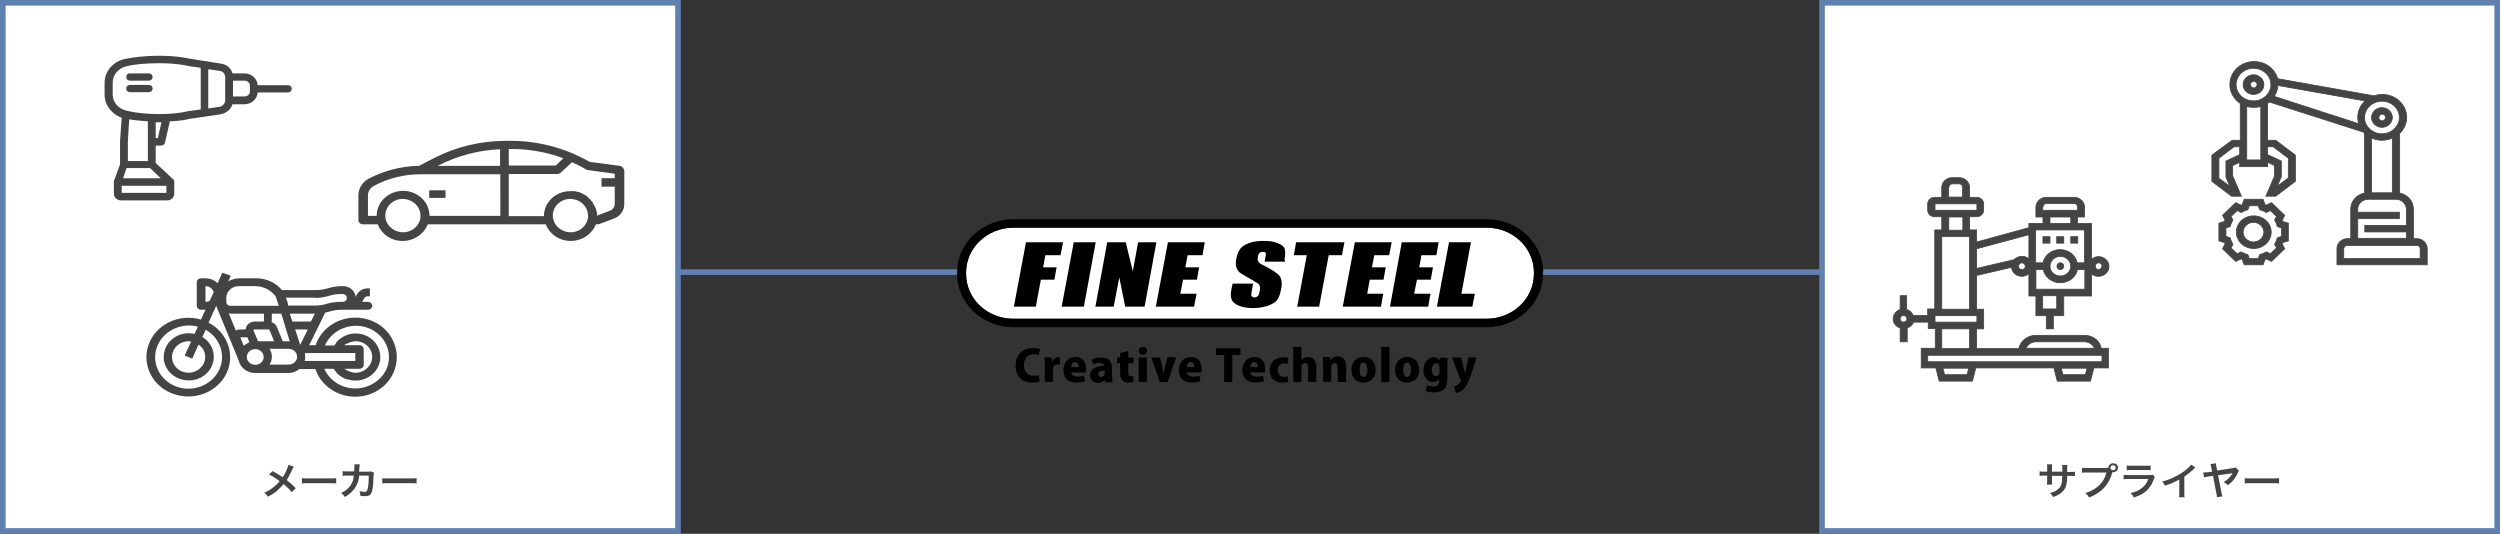 <?xml version="1.0" encoding="utf-8"?>
<!-- Generator: Adobe Illustrator 24.0.1, SVG Export Plug-In . SVG Version: 6.00 Build 0)  -->
<svg version="1.1" id="レイヤー_1" xmlns="http://www.w3.org/2000/svg" xmlns:xlink="http://www.w3.org/1999/xlink" x="0px"
	 y="0px" viewBox="0 0 889.4 189.9" style="enable-background:new 0 0 889.4 189.9;" xml:space="preserve">
<rect x="0" y="0" width="889.4" height="189.9" fill="#333333" stroke="none"/>
<style type="text/css">
	.st0{fill:none;stroke:#6080B0;stroke-width:2;stroke-miterlimit:10;}
	.st1{fill:#FFFFFF;stroke:#6080B0;stroke-width:2;stroke-miterlimit:10;}
	.st2{fill:#444444;}
	.st3{fill:#444444;stroke:#444444;stroke-width:0.58;stroke-miterlimit:10;}
	.st4{fill:#444444;stroke:#444444;stroke-width:0.29;stroke-miterlimit:10;}
	.st5{fill:#FFFFFF;}
</style>
<line class="st0" x1="231.2" y1="96.8" x2="658.2" y2="96.8"/>
<g>
	<g>
		<rect x="1" y="1" class="st1" width="240.2" height="187.9"/>
		<path class="st2" d="M126.4,113c-6.5,0-12.2,4-14.1,9.8h-2.3l5.7-11.6c0.5-0.1,1-0.2,1.6-0.4c1.3-0.4,2.7-0.6,4.1-0.6h9.5
			c0.8,0,1.5-0.6,1.5-1.4c0-0.8-0.7-1.4-1.5-1.4h-2l0.4-0.8c0-0.1,0.1-0.1,0.1-0.2c0.2-0.6,0.8-1,1.4-1h0.8v-2.8h-0.8
			c-1.9,0-3.5,1.1-4.2,2.8l-0.1,0.3c-0.1-2.2-2.1-3.9-4.4-3.9h-0.6c-1.7,0-3.4,0.3-5,0.8c-1.3,0.4-2.7,0.6-4.1,0.6h-12.1
			c-2.2-2.7-5.6-4.2-9.2-4.2h-5.9c-1.4,0-2.8,0.4-4,1.1l0.9-2L79.1,97l-1.7,3.8C76.3,99.6,74.7,99,73,99h-1.5
			c-0.8,0-1.5,0.6-1.5,1.4v8.4c0,0.8,0.7,1.4,1.5,1.4H73c0,0,0.1,0,0.1,0l-1.6,3.5c-7.8-2.3-16.2,1.7-18.7,9.1s1.8,15.3,9.7,17.6
			c7.8,2.3,16.2-1.7,18.7-9.1c2.1-6.4-0.8-13.3-7-16.5l2.7-6l8,19.4h0c0.6,2.6,3,4.5,5.8,4.5h11.9c1.4,0,2.8-0.5,3.9-1.4h5.7
			c2.5,7.4,10.8,11.5,18.6,9.2c7.8-2.3,12.1-10.2,9.7-17.6C138.6,116.9,132.9,113,126.4,113z M73,127c0,3.1-2.7,5.6-5.9,5.6
			c-3.3,0-5.9-2.5-5.9-5.6c0-3.1,2.7-5.6,5.9-5.6c0.3,0,0.6,0,0.9,0.1l-2.3,5l2.7,1.1l2.2-5C72.2,123.6,73,125.2,73,127z M79,127
			c0,6.2-5.3,11.2-11.9,11.3c-6.6,0-11.9-5-11.9-11.2c0-6.2,5.3-11.2,11.9-11.3c1.1,0,2.3,0.1,3.3,0.4l-1.2,2.6
			c-4.8-1.1-9.6,1.7-10.7,6.2c-1.2,4.5,1.8,9.1,6.6,10.1c4.8,1.1,9.6-1.7,10.7-6.2c0.9-3.5-0.6-7.1-3.8-9l1.2-2.6
			C76.7,119.3,79,123,79,127z M74.6,107c-0.5,0.3-1,0.4-1.5,0.4v-5.6c1.4,0,2.6,0.9,2.9,2.2L74.6,107z M110.6,114.4h-6.6l-0.9-2.8
			h8.9L110.6,114.4z M112.2,106c1.7,0,3.4-0.3,5-0.8c1.3-0.4,2.7-0.6,4.1-0.6h0.6c0.8,0,1.5,0.6,1.5,1.4c0,0.8-0.7,1.4-1.5,1.4h-1.5
			c-0.1,0-0.1,0-0.2,0c-1.3,0.1-2.7,0.3-4,0.7c-1.3,0.4-2.7,0.6-4.1,0.6h-9.6c-0.1-1-0.4-1.9-0.8-2.8H112.2z M100.1,111.6l1.4,4.6
			c0,0,0,0.1,0,0.1l1.6,5.2c-0.2,0-0.4-0.1-0.5-0.1h-2l-2.1-5.1c-0.3-0.8-1-1.4-1.9-1.7c0-0.2,0.1-0.3,0.1-0.5v-2.5H100.1z
			 M97.5,121.4h-5.7l-1.6-3.8c-0.1-0.1,0-0.3,0.2-0.4c0,0,0.1,0,0.1,0h5.1c0.1,0,0.2,0.1,0.3,0.2L97.5,121.4z M80.5,107.4V106
			c0-2.3,2-4.2,4.4-4.2h5.9c2.9,0,5.6,1.4,7.3,3.7l1.1,3.3H81.9C81.1,108.8,80.5,108.1,80.5,107.4z M83.9,117.6l-2.5-6.1
			c0.2,0,0.4,0,0.6,0.1h11.9v2.5c0,0.2-0.1,0.3-0.3,0.3h-3c-1.7,0-3.1,1.2-3.2,2.8h-1.8C84.9,117.2,84.4,117.3,83.9,117.6z
			 M85.5,120H88l0.7,1.8c-0.7,0.3-1.4,0.7-2,1.2L85.5,120z M90.8,129.8c-1.6,0-3-1.3-3-2.8s1.3-2.8,3-2.8s3,1.3,3,2.8
			S92.5,129.8,90.8,129.8z M105.6,127.6c0,0,0,0.1,0,0.1c-0.1,0.4-0.4,0.8-0.7,1.1c0,0,0,0,0,0c-0.6,0.6-1.3,0.9-2.2,0.9h-6.8
			c1.1-1.7,1.1-3.9,0-5.6h6.8c0.8,0,1.6,0.3,2.2,0.9c0,0,0,0,0,0c0.3,0.3,0.5,0.7,0.7,1.1c0,0,0,0.1,0,0.1
			C105.7,126.8,105.7,127.2,105.6,127.6z M105,117.2h4.5l-2.7,5.5L105,117.2z M108.4,128.4c0,0,0-0.1,0-0.1c0-0.1,0-0.2,0.1-0.3
			c0.1-0.6,0.1-1.3,0-2c0-0.1,0-0.2,0-0.2h0l0.1-0.2h17.8v2.8H108.4z M127.9,122.8h-5.4c0.2-0.2,0.5-0.4,0.8-0.5
			c0.1-0.1,0.2-0.1,0.3-0.1c0.2-0.1,0.4-0.2,0.6-0.3c0.1,0,0.2-0.1,0.3-0.1c0.2-0.1,0.4-0.1,0.7-0.2c0.1,0,0.2,0,0.3-0.1
			c0.3-0.1,0.7-0.1,1-0.1c3.3,0,5.9,2.5,5.9,5.6c0,3.1-2.7,5.6-5.9,5.6c-0.3,0-0.7,0-1-0.1c-0.1,0-0.2,0-0.3-0.1
			c-0.2,0-0.4-0.1-0.7-0.2c-0.1,0-0.2-0.1-0.3-0.1c-0.2-0.1-0.4-0.2-0.6-0.3c-0.1,0-0.2-0.1-0.3-0.1c-0.3-0.2-0.5-0.3-0.8-0.5h5.4
			c0.8,0,1.5-0.6,1.5-1.4v-5.6C129.3,123.4,128.7,122.8,127.9,122.8z M126.4,138.2c-4.8,0-9.2-2.8-11-7h3.3c0,0,0.1,0.1,0.1,0.1
			c0.1,0.1,0.2,0.3,0.3,0.4c0.1,0.2,0.3,0.4,0.4,0.6c0.1,0.1,0.2,0.2,0.3,0.4c0.2,0.2,0.3,0.3,0.5,0.5c0.1,0.1,0.3,0.2,0.4,0.3
			c0.2,0.1,0.4,0.3,0.6,0.4c0.1,0.1,0.3,0.2,0.4,0.3c0.2,0.1,0.4,0.2,0.6,0.3c0.1,0.1,0.3,0.1,0.4,0.2c0.2,0.1,0.5,0.2,0.7,0.2
			c0.1,0.1,0.3,0.1,0.5,0.1c0.3,0.1,0.5,0.1,0.8,0.2c0.1,0,0.3,0.1,0.4,0.1c4.9,0.7,9.4-2.5,10.1-7.1c0.7-4.6-2.7-8.9-7.5-9.5
			c-0.8-0.1-1.7-0.1-2.5,0c-0.1,0-0.3,0.1-0.4,0.1c-0.3,0-0.5,0.1-0.8,0.2c-0.1,0-0.3,0.1-0.4,0.1c-0.2,0.1-0.5,0.2-0.7,0.3
			c-0.1,0.1-0.3,0.1-0.4,0.2c-0.2,0.1-0.4,0.2-0.6,0.3c-0.1,0.1-0.3,0.2-0.4,0.3c-0.2,0.1-0.4,0.3-0.6,0.4c-0.1,0.1-0.3,0.2-0.4,0.3
			c-0.2,0.2-0.3,0.3-0.5,0.5c-0.1,0.1-0.2,0.2-0.3,0.4c-0.1,0.2-0.3,0.4-0.4,0.6c-0.1,0.1-0.2,0.3-0.3,0.4c0,0-0.1,0.1-0.1,0.1h-3.3
			c2.5-5.7,9.4-8.5,15.4-6.2s9,8.8,6.5,14.6C135.6,135.4,131.2,138.2,126.4,138.2z"/>
		<path class="st2" d="M152.7,67.7h5.8v2.7h-5.8V67.7z"/>
		<path class="st2" d="M220.5,59l-10.7-1.4c-1.9-1.1-4-2.1-6-3c-6.9-2.9-14.3-4.5-21.9-4.5H180c-8.9,0-17.7,2.1-25.5,6.1l-5.4,2.8
			c-6.3,0.1-12.5,1.7-18,4.6c-2.2,1.2-3.6,3.4-3.6,5.9v8.8c0,0.8,0.7,1.5,1.6,1.5h5.3c1.7,4.6,7.1,7.1,12,5.4
			c2.7-0.9,4.8-2.9,5.8-5.4h42c1.7,4.6,7.1,7.1,12,5.4c2.7-0.9,4.8-2.9,5.8-5.4h0.6c0.2,0,0.4,0,0.6-0.1l5.1-1.9
			c2.3-0.8,3.8-2.9,3.8-5.2v-12C221.8,59.7,221.3,59.1,220.5,59z M149.5,77.9c-0.7,3.2-4,5.3-7.4,4.6c-3.4-0.7-5.6-3.8-4.9-7
			c0.7-3.2,4-5.3,7.4-4.6c2.9,0.6,5,3,5,5.8C149.6,77.2,149.6,77.5,149.5,77.9z M177.9,76.8h-25.1c0-4.9-4.2-8.9-9.4-8.9
			c-5.2,0-9.4,4-9.4,8.9h-3.1v-7.3c0-1.4,0.8-2.6,2-3.3c5.1-2.8,10.9-4.2,16.8-4.2h28.3V76.8z M177.9,59h-22.1l0.3-0.2
			c6.7-3.4,14.2-5.4,21.8-5.7V59z M181,53h0.9c6.3,0,12.6,1.1,18.5,3.3l-2.7,2.6H181V53z M209.1,77.9c-0.7,3.2-4,5.3-7.4,4.6
			c-3.4-0.7-5.6-3.8-4.9-7c0.7-3.2,4-5.3,7.4-4.6c2.9,0.6,5,3,5,5.8C209.3,77.2,209.2,77.5,209.1,77.9z M218.7,63.4H214v3h4.7v6.1
			c0,1.1-0.7,2.1-1.8,2.5l-4.5,1.7c0-0.1,0-0.3,0-0.4c0-0.1,0-0.3,0-0.4c0-0.1,0-0.3-0.1-0.4c0-0.1,0-0.3-0.1-0.4
			c0-0.1-0.1-0.3-0.1-0.4c0-0.1-0.1-0.3-0.1-0.4c0-0.1-0.1-0.3-0.2-0.4c-0.1-0.1-0.1-0.3-0.2-0.4c-0.1-0.1-0.1-0.3-0.2-0.4
			s-0.1-0.3-0.2-0.4c-0.1-0.1-0.2-0.2-0.2-0.4c-0.1-0.1-0.2-0.3-0.2-0.4c-0.1-0.1-0.2-0.2-0.3-0.3c-0.1-0.1-0.2-0.2-0.3-0.4
			s-0.2-0.2-0.3-0.3c-0.1-0.1-0.2-0.2-0.3-0.3c-0.1-0.1-0.2-0.2-0.3-0.3c-0.1-0.1-0.2-0.2-0.3-0.3c-0.1-0.1-0.2-0.2-0.4-0.3
			c-0.1-0.1-0.2-0.2-0.4-0.3c-0.1-0.1-0.3-0.1-0.4-0.2c-0.1-0.1-0.2-0.1-0.4-0.2c-0.1-0.1-0.3-0.1-0.4-0.2c-0.1-0.1-0.3-0.1-0.4-0.2
			c-0.1-0.1-0.3-0.1-0.5-0.2c-0.2-0.1-0.3-0.1-0.4-0.1c-0.2-0.1-0.4-0.1-0.5-0.1c-0.1,0-0.2-0.1-0.4-0.1c-0.2,0-0.4-0.1-0.6-0.1
			c-0.1,0-0.2,0-0.3,0c-0.3,0-0.6,0-1,0c-5.2,0-9.4,4-9.4,8.9H181V61.9h17.3c0.4,0,0.8-0.2,1.1-0.4l4.1-3.8c1.7,0.8,3.4,1.6,5,2.6
			c0.2,0.1,0.4,0.2,0.6,0.2l9.6,1.3V63.4z"/>
		<g>
			<g>
				<path class="st3" d="M45.2,27.4c0,0.6,0.4,1,1.1,1h6.6c0.7,0,1.1-0.4,1.1-1c0-0.6-0.4-1-1.1-1h-6.6
					C45.6,26.3,45.2,26.8,45.2,27.4z"/>
				<path class="st3" d="M45.2,31.5c0,0.6,0.4,1,1.1,1h6.6c0.7,0,1.1-0.4,1.1-1c0-0.6-0.4-1-1.1-1h-6.6
					C45.6,30.5,45.2,30.9,45.2,31.5z"/>
				<path class="st3" d="M37.5,29.5v4.2c0,3.6,2.5,6.8,6.1,8L43,50.2v8.3l-2,5.5c-0.2,0.2-0.2,0.4-0.2,0.7v4.2c0,1.1,1,2.1,2.2,2.1
					h16.5c1.2,0,2.2-0.9,2.2-2.1v-4.1c0-0.1,0-0.2,0-0.3c-0.1-0.3-0.2-0.6-0.5-0.7l-6.1-5.7v-6.6h2.2c0.5,0,1-0.3,1.1-0.8l1.8-7.8
					c2.7-0.1,5.2-0.4,7.2-0.9l10.9-1.6c1.1-0.2,2.1-0.7,2.8-1.3c0.7-0.6,1.1-1.4,1.4-2.3H87c2.4,0,4.4-1.9,4.4-4.2h11
					c0.7,0,1.1-0.4,1.1-1c0-0.6-0.4-1-1.1-1h-11c0-2.3-2-4.2-4.4-4.2h-4.5c-0.4-1.8-2-3.3-4.1-3.5L72.9,22c0,0,0,0,0,0l-2.1-0.3
					c-1.4-0.2-2.9-0.5-4.3-0.7l-1-0.2c-6.2-1.1-15.1-0.8-21.2,0.5C40.2,22.3,37.5,25.6,37.5,29.5z M80.4,27.4v8.3
					c0,1.2-1,2.4-2.3,2.6l-4.3,0.6V24.3l4.2,0.6C79.4,25,80.4,26.1,80.4,27.4z M87,34.6h-4.4v-6.2H87c1.2,0,2.2,0.9,2.2,2.1v2.1
					C89.2,33.7,88.2,34.6,87,34.6z M45.7,42.1c2.1,0.4,4.6,0.6,7.2,0.8v7.6v0v7.1h-7.7v-7.3L45.7,42.1z M55.1,49.4v-6.2
					c0.9,0,1.9,0,2.7,0l-1.4,6.2H55.1z M57.9,63.7H43.4l1.4-4.2h8.7L57.9,63.7z M43,68.9v-3.1h16.5v3.1H43L43,68.9z M39.8,33.6v-4.2
					c0-2.9,2.1-5.4,5.1-6.1c3.2-0.8,7.6-1.1,11.8-1.1c3.1,0,5.9,0.2,8.4,0.6l1,0.2c1.4,0.3,3,0.5,4.4,0.7l1.2,0.2v15.3l-4.5,0.6
					c-6,1.5-15.9,1.4-22.1-0.1C41.9,39,39.8,36.5,39.8,33.6L39.8,33.6z"/>
			</g>
		</g>
		<g>
			<g>
				<path class="st2" d="M104.5,166c-0.2,0.3-0.2,0.4-0.5,1c-0.9,2-1.5,3-2,3.8c1.2,1,2,1.6,3.2,2.9l-1.4,1.4
					c-0.7-0.9-1.6-1.8-2.9-2.9c-0.6,0.8-1.4,1.5-2.2,2.3c-1,0.9-2,1.5-3.4,2.2c-0.4-0.6-0.6-0.9-1.3-1.4c1.6-0.7,2.6-1.4,3.7-2.3
					c0.7-0.6,1.3-1.2,1.8-1.8c-1.2-0.9-2.5-1.8-3.8-2.4l1.3-1.2c1.1,0.6,1.7,1,2.4,1.4c1.1,0.7,1.1,0.7,1.2,0.8
					c0.9-1.4,1.8-3.4,2-4.4L104.5,166z"/>
				<path class="st2" d="M107.3,170.1c0.6,0.1,0.9,0.1,2.3,0.1h7.7c1.4,0,1.7,0,2.3-0.1v1.9c-0.6-0.1-0.7-0.1-2.3-0.1h-7.6
					c-1.6,0-1.8,0-2.3,0.1V170.1z"/>
				<path class="st2" d="M133.1,168.2c-0.1,0.2-0.1,0.4-0.2,0.9c0,1.5-0.2,3.6-0.3,4.5c-0.4,2.3-0.9,2.9-2.6,2.9c-0.5,0-1,0-1.8-0.1
					c0-0.9-0.1-1.1-0.3-1.7c0.8,0.2,1.4,0.3,1.9,0.3c0.6,0,0.8-0.3,1.1-1.5c0.2-0.9,0.3-2.8,0.3-4.3l-3.4,0
					c-0.2,1.7-0.5,2.7-1.2,3.9c-0.8,1.4-2.1,2.7-3.9,3.7c-0.5-0.7-0.7-0.9-1.3-1.4c1.8-0.9,3-2,3.7-3.4c0.4-0.7,0.6-1.4,0.7-2.4
					c0-0.2,0.1-0.3,0.1-0.4l-2.4,0c-0.9,0-1.1,0-1.6,0.1l0-1.7c0.5,0.1,0.9,0.1,1.6,0.1l2.5,0c0-0.5,0.1-1.3,0.1-1.7v-0.3
					c0-0.2,0-0.3,0-0.5l1.9,0c0,0.2,0,0.2-0.1,0.4c0,0.1,0,0.2,0,0.3c0,0.3,0,0.3-0.1,1c0,0.3,0,0.4-0.1,0.9l3.2,0
					c0.6,0,0.8,0,1.1-0.1L133.1,168.2z"/>
				<path class="st2" d="M135.9,170.1c0.6,0.1,0.9,0.1,2.3,0.1h7.7c1.4,0,1.7,0,2.3-0.1v1.9c-0.6-0.1-0.7-0.1-2.3-0.1h-7.6
					c-1.6,0-1.8,0-2.3,0.1V170.1z"/>
			</g>
		</g>
	</g>
	<g>
		<rect x="648.2" y="1" class="st1" width="240.2" height="187.9"/>
		<g>
			<path class="st4" d="M741.6,119.3h-17.3c-3,0-5.5,2-6.1,4.7h-15v-7h2.5v-7h-2.5V98l12.4-2.9c0.2,1.8,1.7,3.2,3.7,3.2
				c1,0,1.8-0.4,2.5-0.9v7.9h2.5v7h3.7v4.7h2.5v-4.7h3.7v-7h9.9v-7.9c0.7,0.6,1.5,0.9,2.5,0.9c2,0,3.7-1.6,3.7-3.5s-1.7-3.5-3.7-3.5
				c-1,0-1.8,0.4-2.5,0.9V79.5h-5v-2.3h2.5v-3.5c0-1.9-1.7-3.5-3.7-3.5H728c-2,0-3.7,1.6-3.7,3.5v3.5h2.5v2.3h-5V81l-18.6,5.1v-4.3
				h-2.5v-4.7h2.5c1.4,0,2.5-1.1,2.5-2.3v-2.3c0-1.3-1.1-2.3-2.5-2.3h-2.5v-3.5c0-1.9-1.7-3.5-3.7-3.5h-2.5c-2,0-3.7,1.6-3.7,3.5
				v3.5h-2.5c-1.4,0-2.5,1.1-2.5,2.3v2.3c0,1.3,1.1,2.3,2.5,2.3h2.5v4.7h-2.5v28.1h-2.5v2.3h-5.2c-0.4-1-1.2-1.8-2.3-2.1v-4.9H676
				v4.9c-1.4,0.5-2.5,1.8-2.5,3.3s1,2.8,2.5,3.3v4.9h2.5v-4.9c1-0.4,1.9-1.1,2.3-2.1h5.2v2.3h2.5v7h-5v7h5.2l1.2,4.7h11.8l1.2-4.7
				h27.8l1.2,4.7h11.8l1.2-4.7h5.2v-7h-2.6C747.1,121.3,744.6,119.3,741.6,119.3z M677.2,114.6c-0.7,0-1.2-0.5-1.2-1.2
				s0.6-1.2,1.2-1.2s1.2,0.5,1.2,1.2S677.9,114.6,677.2,114.6z M724.3,121.6h17.3c1.6,0,3,1,3.5,2.3h-24.3
				C721.3,122.6,722.7,121.6,724.3,121.6z M719.3,95.9c-0.7,0-1.2-0.5-1.2-1.2c0-0.6,0.6-1.2,1.2-1.2s1.2,0.5,1.2,1.2
				C720.6,95.4,720,95.9,719.3,95.9z M731.7,109.9h-5v-4.7h5V109.9z M724.3,102.9v-7h2.6c0.6,2.7,3.1,4.7,6.1,4.7s5.5-2,6.1-4.7h2.6
				v7H724.3z M729.3,94.7c0-1.9,1.7-3.5,3.7-3.5s3.7,1.6,3.7,3.5s-1.7,3.5-3.7,3.5S729.3,96.7,729.3,94.7z M746.6,93.5
				c0.7,0,1.2,0.5,1.2,1.2c0,0.6-0.6,1.2-1.2,1.2c-0.7,0-1.2-0.5-1.2-1.2C745.4,94.1,745.9,93.5,746.6,93.5z M726.8,73.6
				c0-0.6,0.6-1.2,1.2-1.2h9.9c0.7,0,1.2,0.5,1.2,1.2v1.2h-12.4V73.6z M729.3,77.2h7.4v2.3h-7.4V77.2z M741.6,81.8v11.7H739
				c-0.6-2.7-3.1-4.7-6.1-4.7s-5.5,2-6.1,4.7h-2.6V81.8H741.6z M721.8,83.5v8.6c-0.7-0.6-1.5-0.9-2.5-0.9c-1.1,0-2.1,0.5-2.8,1.2
				l-13.3,3.1v-7L721.8,83.5z M693.3,66.6c0-0.6,0.6-1.2,1.2-1.2h2.5c0.7,0,1.2,0.5,1.2,1.2v3.5h-5V66.6z M688.4,72.5h14.9l0,2.3
				h-14.9V72.5z M693.3,77.2h5v4.7h-5V77.2z M690.8,84.2h9.9v25.8h-9.9V84.2z M688.4,112.3h14.9v2.3h-14.9V112.3z M690.8,117h9.9v7
				h-9.9V117z M699.8,133.3h-8l-0.6-2.3h9.2L699.8,133.3z M741.9,133.3h-8l-0.6-2.3h9.2L741.9,133.3z M747.8,128.7h-62v-2.3h62
				V128.7z"/>
			<ellipse class="st4" cx="733" cy="94.7" rx="1.2" ry="1.2"/>
			<rect x="726.8" y="84.2" class="st4" width="2.5" height="2.3"/>
			<rect x="731.7" y="84.2" class="st4" width="2.5" height="2.3"/>
			<rect x="736.7" y="84.2" class="st4" width="2.5" height="2.3"/>
		</g>
		<g>
			<path class="st4" d="M786.9,55.2v9.3l7,5.3h3.5l-3.1-7.2v-3.7l2.5-1.2v1.6h9.9v-1.6l2.5,1.2v3.7l-3.1,7.2h3.5l7-5.3v-9.3l-7-5.3
				h-2.9V36.8c0.2-0.2,0.5-0.3,0.7-0.5L840.8,47c0.1,0.2,0.3,0.3,0.4,0.5v21.2c-2.8,0.5-4.9,2.9-4.9,5.7v10.5h-1.2
				c-2,0-3.7,1.6-3.7,3.5v5.8h32.1v-5.8c0-1.9-1.7-3.5-3.7-3.5h-1.2V74.4c0-2.8-2.1-5.2-4.9-5.7V47.5c1.5-1.5,2.5-3.5,2.5-5.7
				c0-4.5-3.9-8.2-8.6-8.2c-1.1,0-2.1,0.2-3,0.5l-34.3-6.1c-1-3.5-4.3-6.1-8.4-6.1c-4.8,0-8.6,3.7-8.6,8.2c0,2.8,1.5,5.2,3.7,6.7
				v13.1h-2.9L786.9,55.2z M807.9,30.1c0,3.2-2.8,5.8-6.2,5.8c-3.4,0-6.2-2.6-6.2-5.8s2.8-5.8,6.2-5.8
				C805.1,24.3,807.9,26.9,807.9,30.1z M853.6,41.8c0,3.2-2.8,5.8-6.2,5.8s-6.2-2.6-6.2-5.8s2.8-5.8,6.2-5.8S853.6,38.5,853.6,41.8z
				 M851.1,68.6h-7.4V49.1c1.1,0.5,2.4,0.8,3.7,0.8s2.6-0.3,3.7-0.8V68.6z M835.1,87.3h24.7c0.7,0,1.2,0.5,1.2,1.2v3.5h-27.2v-3.5
				C833.9,87.8,834.4,87.3,835.1,87.3z M842.5,70.9h9.9c2,0,3.7,1.6,3.7,3.5v5.8h-14.8v2.3h14.8v2.3h-17.3v-7h14.8v-2.3h-14.8v-1.2
				C838.8,72.5,840.5,70.9,842.5,70.9z M838.8,41.8c0,0.8,0.1,1.5,0.3,2.2l-30-9.7c0.7-1.1,1.2-2.5,1.3-3.9l31,5.5
				C839.8,37.4,838.8,39.5,838.8,41.8z M806.7,55v-2.8h2l5.4,4.1v7l-3.9,2.9l1.4-3.3v-5.6L806.7,55z M799.3,56.9v-19
				c0.8,0.2,1.6,0.3,2.5,0.3c0.9,0,1.7-0.1,2.5-0.3v19H799.3z M789.4,56.3l5.4-4.1h2V55l-4.9,2.3V63l1.4,3.3l-3.9-2.9V56.3z"/>
			<path class="st4" d="M791.4,78.8l-2,0.6v6.3l2,0.6c0.1,0.1,0.1,0.3,0.2,0.4l-0.9,1.8l4.7,4.5l1.9-0.9c0.1,0.1,0.3,0.1,0.4,0.2
				l0.7,1.9h6.7l0.7-1.9c0.1-0.1,0.3-0.1,0.4-0.2l1.9,0.9l4.7-4.5l-0.9-1.8c0.1-0.1,0.1-0.3,0.2-0.4l2-0.6v-6.3l-2-0.6
				c-0.1-0.1-0.1-0.3-0.2-0.4l0.9-1.8l-4.7-4.5l-1.9,0.9c-0.1-0.1-0.3-0.1-0.4-0.2l-0.7-1.9h-6.7l-0.7,1.9c-0.1,0.1-0.3,0.1-0.4,0.2
				l-1.9-0.9l-4.7,4.5l0.9,1.8C791.5,78.5,791.4,78.7,791.4,78.8z M791.9,81.1l1.5-0.5l0.2-0.6c0.1-0.4,0.3-0.8,0.5-1.2l0.3-0.5
				l-0.7-1.3l2.2-2.1l1.4,0.7l0.6-0.3c0.4-0.2,0.8-0.4,1.2-0.5l0.6-0.2l0.5-1.4h3.2l0.5,1.4l0.6,0.2c0.4,0.1,0.8,0.3,1.2,0.5
				l0.6,0.3l1.4-0.7l2.2,2.1l-0.7,1.3l0.3,0.5c0.2,0.4,0.4,0.8,0.5,1.2l0.2,0.6l1.5,0.5v3l-1.5,0.5l-0.2,0.6
				c-0.1,0.4-0.3,0.8-0.5,1.2l-0.3,0.5l0.7,1.3l-2.2,2.1l-1.4-0.7l-0.6,0.3c-0.4,0.2-0.8,0.4-1.2,0.5l-0.6,0.2l-0.5,1.4h-3.2
				l-0.5-1.4l-0.6-0.2c-0.4-0.1-0.8-0.3-1.2-0.5l-0.6-0.3l-1.4,0.7l-2.2-2.1l0.7-1.3l-0.3-0.5c-0.2-0.4-0.4-0.8-0.5-1.2l-0.2-0.6
				l-1.5-0.5V81.1z"/>
			<path class="st4" d="M795.6,82.6c0,3.2,2.8,5.8,6.2,5.8c3.4,0,6.2-2.6,6.2-5.8c0-3.2-2.8-5.8-6.2-5.8
				C798.3,76.8,795.6,79.4,795.6,82.6z M798,82.6c0-1.9,1.7-3.5,3.7-3.5c2,0,3.7,1.6,3.7,3.5c0,1.9-1.7,3.5-3.7,3.5
				C799.7,86.1,798,84.5,798,82.6z"/>
			<path class="st4" d="M805.4,30.1c0-1.9-1.7-3.5-3.7-3.5c-2,0-3.7,1.6-3.7,3.5s1.7,3.5,3.7,3.5C803.8,33.6,805.4,32,805.4,30.1z
				 M803,30.1c0,0.6-0.6,1.2-1.2,1.2s-1.2-0.5-1.2-1.2c0-0.6,0.6-1.2,1.2-1.2S803,29.5,803,30.1z"/>
			<path class="st4" d="M851.1,41.8c0-1.9-1.7-3.5-3.7-3.5s-3.7,1.6-3.7,3.5s1.7,3.5,3.7,3.5S851.1,43.7,851.1,41.8z M848.7,41.8
				c0,0.6-0.6,1.2-1.2,1.2s-1.2-0.5-1.2-1.2c0-0.6,0.6-1.2,1.2-1.2S848.7,41.1,848.7,41.8z"/>
		</g>
		<g>
			<g>
				<path class="st2" d="M733.7,167.9l0-0.6v-0.4c0-0.9,0-1.2-0.1-1.5h1.9c0,0.3-0.1,0.4-0.1,0.9c0,0.8,0,0.8,0,1.6h0.9
					c1,0,1.3,0,1.9-0.1v1.6c-0.5-0.1-0.9-0.1-1.8-0.1h-1c0,1.6,0,1.7-0.1,2.2c-0.2,1.7-0.8,2.9-2.1,3.9c-0.8,0.6-1.5,1-2.8,1.4
					c-0.3-0.6-0.5-0.8-1.1-1.4c1.4-0.4,2.1-0.7,2.8-1.3c1-0.8,1.4-1.7,1.5-3.2c0-0.3,0-0.6,0.1-1.6H730v2c0,0.6,0,0.8,0.1,1.1h-1.9
					c0-0.3,0.1-0.7,0.1-1.2v-2h-0.9c-1,0-1.3,0-1.8,0.1v-1.6c0.6,0.1,0.9,0.1,1.9,0.1h0.8v-1.4c0-0.6,0-0.9-0.1-1.2h1.9
					c-0.1,0.4-0.1,0.5-0.1,1.2v1.4H733.7z"/>
				<path class="st2" d="M749.3,166.4c0.4,0,0.6,0,0.8,0c0-0.9,0.7-1.6,1.7-1.6s1.7,0.7,1.7,1.6c0,0.9-0.8,1.6-1.7,1.6
					c-0.1,0-0.2,0-0.3,0c-1.2,4.4-3.7,7.2-8.3,9c-0.4-0.7-0.6-1-1.3-1.6c4-1.2,6.6-3.7,7.5-7.3h-6.9c-1.1,0-1.3,0-1.8,0.1v-1.8
					c0.5,0.1,0.9,0.1,1.8,0.1H749.3z M750.8,166.4c0,0.5,0.4,0.9,0.9,0.9c0.5,0,1-0.4,1-0.9c0-0.5-0.4-0.9-1-0.9
					C751.2,165.5,750.8,165.9,750.8,166.4z"/>
				<path class="st2" d="M766.6,169.7c-0.1,0.2-0.2,0.4-0.4,0.9c-0.7,2-1.8,3.5-3.3,4.6c-1,0.7-2,1.2-3.8,1.8
					c-0.3-0.7-0.5-0.9-1.1-1.6c1.8-0.4,2.9-0.9,4-1.8c1.1-0.8,1.7-1.7,2.3-3.2h-7c-1,0-1.3,0-1.8,0.1v-1.6c0.5,0.1,0.9,0.1,1.9,0.1
					h6.9c0.9,0,1.2,0,1.6-0.1L766.6,169.7z M756.7,165.6c0.5,0.1,0.8,0.1,1.7,0.1h5c0.9,0,1.2,0,1.7-0.1v1.7
					c-0.4-0.1-0.7-0.1-1.7-0.1h-5.1c-0.9,0-1.2,0-1.7,0.1V165.6z"/>
				<path class="st2" d="M781,166.3c-0.2,0.2-0.3,0.3-0.5,0.5c-1.1,1.1-2.2,1.9-3.4,2.8v5.8c0,0.7,0,1.1,0.1,1.5h-2
					c0.1-0.4,0.1-0.7,0.1-1.5v-4.8c-1.7,0.9-2.5,1.3-5.1,2.2c-0.3-0.7-0.5-0.9-1-1.5c2.9-0.7,5.3-1.9,7.6-3.5
					c1.3-0.9,2.3-1.9,2.7-2.5L781,166.3z"/>
				<path class="st2" d="M796.5,167.5c-0.1,0.2-0.2,0.2-0.4,0.8c-0.4,0.9-1.1,2-1.8,2.8c-0.5,0.5-0.9,0.9-1.7,1.5
					c-0.5-0.5-0.7-0.6-1.5-1.1c0.9-0.6,1.4-0.9,1.9-1.5c0.6-0.6,0.9-1,1.2-1.7c-0.1,0-0.2,0-0.4,0.1l-4.7,0.7l1.2,6.1
					c0.1,0.7,0.2,1,0.4,1.4l-2,0.3c0-0.4-0.1-0.9-0.2-1.4l-1.2-6.2l-1.6,0.2c-0.8,0.1-1.1,0.2-1.6,0.3l-0.3-1.7c0.6,0,1-0.1,1.7-0.1
					l1.5-0.2l-0.3-1.4c-0.1-0.8-0.2-0.9-0.3-1.3l1.9-0.3c0,0.4,0.1,0.6,0.2,1.2l0.3,1.4l5.7-0.9c0.4-0.1,0.6-0.1,0.9-0.2
					L796.5,167.5z"/>
				<path class="st2" d="M798.5,170.1c0.6,0.1,0.9,0.1,2.3,0.1h7.7c1.4,0,1.7,0,2.3-0.1v1.9c-0.6-0.1-0.7-0.1-2.3-0.1h-7.6
					c-1.6,0-1.8,0-2.3,0.1V170.1z"/>
			</g>
		</g>
	</g>
</g>
<g>
	<path class="st5" d="M545.7,97.5c0,8.7-7.5,15.9-16.8,15.9H360.5c-9.3,0-16.8-7.1-16.8-15.9v-0.6c0-8.7,7.5-15.9,16.8-15.9h168.4
		c9.3,0,16.8,7.1,16.8,15.9V97.5z"/>
	<path d="M545.7,97.5c0,8.7-7.5,15.9-16.8,15.9H360.5c-9.3,0-16.8-7.1-16.8-15.9v-0.6c0-8.7,7.5-15.9,16.8-15.9h168.4
		c9.3,0,16.8,7.1,16.8,15.9V97.5z M549,96.9c0-10.4-9-18.9-20-18.9H360.5c-11,0-20,8.5-20,18.9v0.6c0,10.4,9,18.9,20,18.9h168.4
		c11,0,20-8.5,20-18.9V96.9z"/>
	<polygon points="365,86.2 378.2,86.2 377.3,90.8 371.9,90.8 371.1,95.1 375.9,95.1 375.1,99.5 370.3,99.5 368.5,109.1 360.7,109.1 
			"/>
	<polygon points="389.8,86.2 385.6,109.1 377.7,109.1 382,86.2 	"/>
	<polygon points="411.4,86.2 407.2,109.1 400.3,109.1 398.2,98.7 396.2,109.1 389.7,109.1 393.9,86.2 400.5,86.2 403,96.5 
		404.9,86.2 	"/>
	<polygon points="415.5,86.2 428.6,86.2 427.8,90.8 422.5,90.8 421.7,95.1 426.6,95.1 425.8,99.5 420.9,99.5 419.9,104.5 
		425.7,104.5 424.8,109.1 411.2,109.1 	"/>
	<path d="M457.2,93.1h-7.3l0.3-1.7c0.2-0.8,0.2-1.3,0-1.5c-0.1-0.2-0.4-0.3-0.9-0.3c-0.5,0-0.9,0.1-1.2,0.4
		c-0.3,0.3-0.5,0.7-0.6,1.3c-0.1,0.8-0.1,1.3,0.1,1.7c0.2,0.4,0.8,0.9,1.9,1.4c3.2,1.6,5.1,2.9,5.8,3.9c0.7,1,0.9,2.6,0.4,4.9
		c-0.3,1.6-0.8,2.8-1.4,3.6c-0.7,0.8-1.7,1.4-3.3,2c-1.5,0.5-3.3,0.8-5.2,0.8c-2.1,0-3.8-0.3-5.2-0.9c-1.4-0.6-2.2-1.4-2.5-2.3
		c-0.3-0.9-0.3-2.3,0.1-4l0.3-1.5h7.3l-0.5,2.8c-0.2,0.9-0.2,1.4,0,1.7c0.2,0.2,0.5,0.4,1,0.4c0.5,0,0.9-0.2,1.2-0.5
		c0.3-0.3,0.5-0.8,0.6-1.4c0.3-1.3,0.2-2.2-0.2-2.7c-0.4-0.4-1.5-1.1-3.3-2.1c-1.8-1-2.9-1.7-3.5-2.1c-0.5-0.4-1-1.1-1.2-1.8
		c-0.3-0.8-0.3-1.8-0.1-3c0.3-1.8,0.9-3,1.6-3.9c0.7-0.8,1.8-1.4,3.2-1.9c1.4-0.5,3-0.7,4.9-0.7c2,0,3.7,0.2,5,0.8
		c1.3,0.5,2.2,1.1,2.5,1.9c0.3,0.8,0.3,2,0,3.9L457.2,93.1z"/>
	<polygon points="478.3,86.2 477.4,90.8 472.7,90.8 469.3,109.1 461.5,109.1 464.9,90.8 460.3,90.8 461.1,86.2 	"/>
	<polygon points="482,86.2 495.1,86.2 494.2,90.8 488.9,90.8 488.1,95.1 493,95.1 492.2,99.5 487.3,99.5 486.4,104.5 492.1,104.5 
		491.3,109.1 477.7,109.1 	"/>
	<polygon points="498.7,86.2 511.8,86.2 511,90.8 505.7,90.8 504.9,95.1 509.8,95.1 509,99.5 504.1,99.5 503.1,104.5 508.9,104.5 
		508.1,109.1 494.5,109.1 	"/>
	<polygon points="523.3,86.2 519.9,104.5 524.7,104.5 523.8,109.1 511.2,109.1 515.5,86.2 	"/>
	<path d="M369.9,135.7c-0.4,0.2-1.4,0.4-2.7,0.4c-4,0-5.9-2.7-5.9-6c0-4.3,3-6.3,6.2-6.3c1.3,0,2.2,0.2,2.5,0.4l-0.5,2.2
		c-0.4-0.2-1-0.4-1.8-0.4c-1.8,0-3.4,1.2-3.4,3.9c0,2.5,1.3,3.8,3.4,3.8c0.7,0,1.4-0.1,1.8-0.3L369.9,135.7z"/>
	<path d="M377.1,129.7c-0.2,0-0.4-0.1-0.7-0.1c-0.7,0-1.4,0.3-1.7,1.1c-0.1,0.2-0.1,0.5-0.1,0.8v4.4h-2.9V130c0-1.1,0-2-0.1-2.8h2.5
		l0.1,1.5h0.1c0.5-1.1,1.4-1.6,2.2-1.6c0.3,0,0.4,0,0.6,0V129.7z"/>
	<path d="M386,135.6c-0.9,0.3-2,0.5-3.1,0.5c-2.9,0-4.6-1.6-4.6-4.4c0-2.5,1.5-4.7,4.3-4.7c2.2,0,3.8,1.4,3.8,4.4
		c0,0.4,0,0.9-0.1,1.1h-5.2c0.1,1,1.1,1.5,2.3,1.5c0.8,0,1.6-0.1,2.2-0.3L386,135.6z M383.8,130.6c0-0.8-0.3-1.8-1.3-1.8
		c-1,0-1.4,1-1.4,1.8H383.8z"/>
	<path d="M395.7,133.9c0,0.8,0,1.5,0.1,2.1h-2.6l-0.2-0.8h0c-0.6,0.7-1.4,1-2.4,1c-1.7,0-2.8-1.2-2.8-2.7c0-2.3,2.2-3.3,4.9-3.3
		c0-0.7-0.3-1.1-1.5-1.1c-0.9,0-1.7,0.2-2.3,0.6l-0.5-1.8c0.6-0.3,1.8-0.7,3.4-0.7c3.1,0,3.8,1.8,3.8,3.8V133.9z M392.9,131.8
		c-1.2,0-2.2,0.3-2.2,1.3c0,0.7,0.5,1,1,1c0.6,0,1.3-0.4,1.3-1.2V131.8z"/>
	<path d="M398.5,125.6l2.9-0.8v2.4h1.9v2h-1.9v3.3c0,1,0.3,1.4,1,1.4c0.3,0,0.5,0,0.8-0.1l0,2.1c-0.4,0.1-1,0.2-1.8,0.2
		c-2.8,0-2.9-2.3-2.9-3.3v-3.6h-1.1v-2h1.1V125.6z"/>
	<path d="M406.6,126.2c-0.9,0-1.5-0.6-1.5-1.4c0-0.8,0.6-1.4,1.5-1.4c0.9,0,1.5,0.6,1.5,1.4C408.1,125.6,407.4,126.2,406.6,126.2
		 M408,135.9h-2.9v-8.7h2.9V135.9z"/>
	<path d="M418.4,127.2l-3,8.7h-2.8l-3-8.7h3.1l0.9,3.8c0.2,0.8,0.3,1.5,0.4,2.3h0c0.1-0.8,0.2-1.5,0.4-2.3l0.9-3.9H418.4z"/>
	<path d="M427.1,135.6c-0.9,0.3-2,0.5-3.1,0.5c-2.9,0-4.6-1.6-4.6-4.4c0-2.5,1.5-4.7,4.3-4.7c2.2,0,3.8,1.4,3.8,4.4
		c0,0.4,0,0.9-0.1,1.1h-5.2c0.1,1,1.1,1.5,2.3,1.5c0.8,0,1.6-0.1,2.2-0.3L427.1,135.6z M424.9,130.6c0-0.8-0.3-1.8-1.3-1.8
		c-1,0-1.4,1-1.4,1.8H424.9z"/>
	<polygon points="441.3,126.3 438.4,126.3 438.4,135.9 435.5,135.9 435.5,126.3 432.6,126.3 432.6,123.9 441.3,123.9 	"/>
	<path d="M449.7,135.6c-0.9,0.3-2,0.5-3.1,0.5c-2.9,0-4.6-1.6-4.6-4.4c0-2.5,1.5-4.7,4.3-4.7c2.2,0,3.8,1.4,3.8,4.4
		c0,0.4,0,0.9-0.1,1.1h-5.2c0.1,1,1.1,1.5,2.3,1.5c0.8,0,1.6-0.1,2.2-0.3L449.7,135.6z M447.5,130.6c0-0.8-0.3-1.8-1.3-1.8
		c-1,0-1.4,1-1.4,1.8H447.5z"/>
	<path d="M458.3,135.8c-0.4,0.2-1.2,0.3-2.1,0.3c-2.8,0-4.5-1.6-4.5-4.4c0-2.6,1.8-4.6,4.9-4.6c0.7,0,1.4,0.1,1.8,0.3l-0.4,2.1
		c-0.3-0.1-0.7-0.2-1.3-0.2c-1.3,0-2.2,1-2.1,2.4c0,1.5,0.9,2.4,2.2,2.4c0.5,0,0.9-0.1,1.3-0.2L458.3,135.8z"/>
	<path d="M468.3,135.9h-2.9v-5c0-1-0.3-1.7-1.2-1.7c-0.4,0-1.2,0.2-1.2,1.4v5.3h-2.9v-12.5h2.9v4.7h0c0.7-0.9,1.6-1.1,2.4-1.1
		c1.9,0,2.9,1.4,2.9,3.8V135.9z"/>
	<path d="M478.8,135.9h-2.9v-5.1c0-0.9-0.3-1.6-1.1-1.6c-0.6,0-1.2,0.4-1.2,1.5v5.1h-2.9v-6c0-1,0-2-0.1-2.8h2.5l0.1,1.1h0.1
		c0.4-0.6,1.3-1.3,2.6-1.3c1.9,0,3,1.3,3,3.6V135.9z"/>
	<path d="M489.4,131.5c0,3.4-2.3,4.6-4.3,4.6c-2.6,0-4.3-1.7-4.3-4.5c0-2.9,1.9-4.6,4.4-4.6C487.8,127,489.4,128.9,489.4,131.5
		 M485.1,129c-1.1,0-1.4,1.3-1.4,2.5c0,1.5,0.4,2.6,1.4,2.6c0.9,0,1.4-1.2,1.4-2.6C486.4,130.3,486.1,129,485.1,129"/>
	<rect x="491.4" y="123.4" width="2.9" height="12.5"/>
	<path d="M504.9,131.5c0,3.4-2.3,4.6-4.3,4.6c-2.6,0-4.3-1.7-4.3-4.5c0-2.9,1.9-4.6,4.4-4.6C503.3,127,504.9,128.9,504.9,131.5
		 M500.6,129c-1.1,0-1.4,1.3-1.4,2.5c0,1.5,0.4,2.6,1.4,2.6c0.9,0,1.4-1.2,1.4-2.6C502,130.3,501.6,129,500.6,129"/>
	<path d="M515,127.2c0,0.7-0.1,1.5-0.1,2.7v4.9c0,2.2-0.5,4.8-4.8,4.8c-1.1,0-2.2-0.2-2.9-0.5l0.5-2.1c0.5,0.3,1.4,0.5,2.3,0.5
		c1.3,0,2-0.7,2-2.1v-0.5h0c-0.5,0.6-1.2,1-2.1,1c-2.2,0-3.5-1.9-3.5-4.2c0-2.8,1.7-4.6,3.7-4.6c1,0,1.7,0.4,2.1,1.1h0l0.1-0.9H515z
		 M512.1,130.6c0-1-0.6-1.4-1.2-1.4c-0.9,0-1.5,1-1.5,2.4c0,1.4,0.6,2.2,1.5,2.2c0.6,0,1.2-0.4,1.2-1.5V130.6z"/>
	<path d="M525.3,127.2l-2,6.2c-1,2.7-1.7,4.2-2.7,5.1c-0.9,0.9-2,1.2-2.6,1.3l-0.7-2.3c1.2-0.2,2.4-1.4,2.4-1.9c0-0.1,0-0.2-0.1-0.4
		l-3-8h3.2l1.1,4.3c0.1,0.5,0.3,1.1,0.3,1.5h0c0.1-0.5,0.2-1,0.3-1.5l0.9-4.3H525.3z"/>
</g>
</svg>
